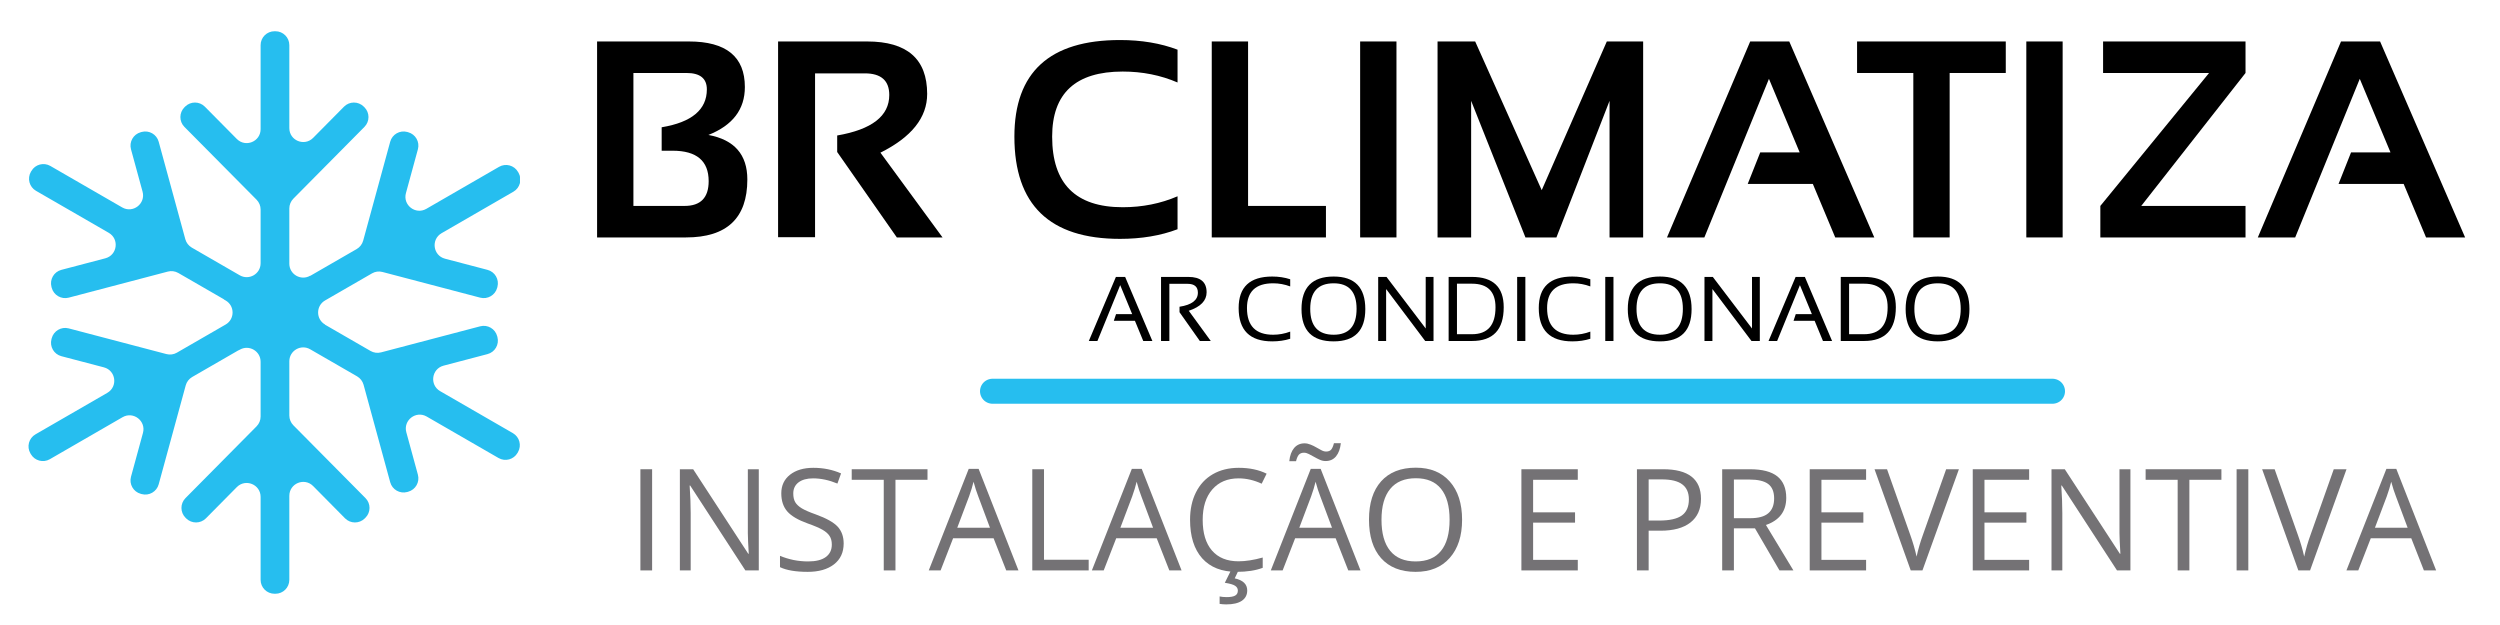 <svg xmlns="http://www.w3.org/2000/svg" xmlns:xlink="http://www.w3.org/1999/xlink" width="400" zoomAndPan="magnify" viewBox="0 0 300 75" height="100" preserveAspectRatio="xMidYMid meet" version="1.0"><defs><g/><clipPath id="5595ccf6bb"><path d="M 3.148 3.75 L 62.398 3.75 L 62.398 71.25 L 3.148 71.25 Z M 3.148 3.75 " clip-rule="nonzero"/></clipPath></defs><path stroke-linecap="round" transform="matrix(0.75, 0, 0, 0.75, 117.6, 45.45)" fill="none" stroke-linejoin="miter" d="M 2.002 1.999 L 171.601 1.999 " stroke="#26beef" stroke-width="4" stroke-opacity="1" stroke-miterlimit="4"/><g clip-path="url(#5595ccf6bb)"><path fill="#26beef" d="M 59.691 40.453 L 59.664 40.348 C 59.43 39.457 58.516 38.922 57.625 39.156 L 45.727 42.285 C 45.301 42.398 44.848 42.336 44.469 42.117 L 39 38.961 L 39.008 38.945 C 37.895 38.305 37.895 36.695 39.008 36.055 L 44.641 32.805 C 45.02 32.582 45.473 32.523 45.898 32.637 L 57.625 35.719 C 58.516 35.953 59.43 35.418 59.664 34.527 L 59.691 34.422 C 59.926 33.531 59.395 32.617 58.5 32.383 L 53.398 31.043 C 51.957 30.664 51.699 28.73 52.988 27.984 L 61.609 23.004 C 62.406 22.547 62.68 21.523 62.219 20.727 L 62.164 20.633 C 61.703 19.832 60.684 19.559 59.887 20.02 L 51.156 25.062 C 49.863 25.805 48.32 24.613 48.711 23.176 L 50.148 17.914 C 50.391 17.027 49.867 16.109 48.977 15.867 L 48.871 15.836 C 47.984 15.594 47.066 16.117 46.824 17.008 L 43.582 28.875 C 43.465 29.301 43.188 29.66 42.809 29.883 L 37.23 33.102 L 37.223 33.086 C 36.109 33.73 34.719 32.926 34.719 31.641 L 34.719 25.012 C 34.719 24.574 34.895 24.152 35.203 23.84 L 43.734 15.227 C 44.383 14.57 44.379 13.516 43.727 12.867 L 43.645 12.789 C 42.992 12.141 41.934 12.145 41.285 12.797 L 37.574 16.547 C 36.523 17.605 34.719 16.863 34.719 15.375 L 34.719 5.418 C 34.719 4.496 33.973 3.75 33.051 3.75 L 32.941 3.75 C 32.02 3.75 31.273 4.496 31.273 5.418 L 31.273 15.5 C 31.273 16.992 29.469 17.734 28.418 16.676 L 24.578 12.797 C 23.93 12.145 22.875 12.141 22.219 12.789 L 22.141 12.867 C 21.488 13.516 21.48 14.57 22.129 15.227 L 30.789 23.965 C 31.098 24.277 31.273 24.699 31.273 25.141 L 31.273 31.59 C 31.273 32.875 29.883 33.676 28.77 33.035 L 23.012 29.711 C 22.633 29.488 22.352 29.129 22.238 28.703 L 19.043 17.008 C 18.801 16.117 17.883 15.594 16.996 15.836 L 16.887 15.867 C 16 16.109 15.477 17.027 15.719 17.914 L 17.109 23.004 C 17.5 24.441 15.953 25.637 14.664 24.891 L 6.043 19.914 C 5.246 19.453 4.223 19.723 3.766 20.523 L 3.707 20.617 C 3.246 21.418 3.52 22.438 4.32 22.898 L 13.051 27.938 C 14.34 28.684 14.082 30.617 12.641 30.996 L 7.363 32.383 C 6.473 32.617 5.941 33.531 6.176 34.422 L 6.203 34.527 C 6.438 35.418 7.352 35.953 8.242 35.719 L 20.141 32.59 C 20.566 32.477 21.02 32.539 21.398 32.758 L 26.867 35.914 L 26.859 35.93 L 27.074 36.055 C 28.188 36.695 28.188 38.305 27.074 38.945 L 21.227 42.32 C 20.848 42.543 20.395 42.602 19.969 42.488 L 8.242 39.406 C 7.352 39.172 6.438 39.707 6.203 40.598 L 6.176 40.703 C 5.941 41.594 6.473 42.508 7.363 42.742 L 12.469 44.082 C 13.91 44.461 14.168 46.395 12.879 47.141 L 4.258 52.121 C 3.457 52.582 3.184 53.602 3.645 54.398 L 3.699 54.492 C 4.16 55.293 5.184 55.566 5.98 55.105 L 14.711 50.062 C 16 49.32 17.547 50.512 17.156 51.949 L 15.719 57.211 C 15.477 58.098 16 59.016 16.887 59.258 L 16.996 59.289 C 17.883 59.531 18.801 59.008 19.043 58.117 L 22.285 46.25 C 22.398 45.824 22.68 45.465 23.059 45.242 L 28.637 42.023 L 28.645 42.039 L 28.77 41.965 C 29.883 41.324 31.273 42.125 31.273 43.41 L 31.273 49.988 C 31.273 50.426 31.098 50.848 30.789 51.16 L 22.258 59.773 C 21.609 60.43 21.613 61.484 22.266 62.133 L 22.344 62.211 C 23 62.859 24.055 62.855 24.707 62.203 L 28.418 58.453 C 29.469 57.395 31.273 58.137 31.273 59.625 L 31.273 69.582 C 31.273 70.504 32.02 71.25 32.941 71.25 L 33.051 71.25 C 33.973 71.25 34.719 70.504 34.719 69.582 L 34.719 59.5 C 34.719 58.008 36.523 57.266 37.574 58.324 L 41.41 62.203 C 42.059 62.855 43.117 62.859 43.77 62.211 L 43.848 62.133 C 44.504 61.484 44.508 60.43 43.859 59.773 L 35.203 51.035 C 34.895 50.723 34.719 50.301 34.719 49.859 L 34.719 43.359 C 34.719 42.074 36.109 41.27 37.223 41.914 L 42.855 45.164 C 43.234 45.387 43.512 45.746 43.629 46.172 L 46.824 57.867 C 47.066 58.758 47.984 59.281 48.871 59.039 L 48.98 59.008 C 49.867 58.766 50.391 57.848 50.148 56.961 L 48.758 51.871 C 48.367 50.434 49.91 49.238 51.203 49.984 L 59.824 54.961 C 60.621 55.422 61.641 55.148 62.102 54.352 L 62.156 54.258 C 62.617 53.457 62.344 52.438 61.547 51.977 L 52.816 46.938 C 51.523 46.191 51.785 44.258 53.227 43.879 L 58.5 42.492 C 59.395 42.258 59.926 41.344 59.691 40.453 " fill-opacity="1" fill-rule="nonzero"/></g><g fill="#000000" fill-opacity="1"><g transform="translate(69.181, 28.492)"><g><path d="M 2.469 0 L 2.469 -23.516 L 13.484 -23.516 C 17.961 -23.516 20.203 -21.691 20.203 -18.047 C 20.203 -15.367 18.742 -13.453 15.828 -12.297 C 18.941 -11.723 20.5 -9.941 20.5 -6.953 C 20.5 -2.316 18.047 0 13.141 0 Z M 12.969 -3.781 C 14.895 -3.781 15.859 -4.77 15.859 -6.75 C 15.859 -9.188 14.414 -10.406 11.531 -10.406 L 10.219 -10.406 L 10.219 -13.219 C 13.832 -13.82 15.641 -15.336 15.641 -17.766 C 15.641 -19.078 14.828 -19.734 13.203 -19.734 L 6.828 -19.734 L 6.828 -3.781 Z M 12.969 -3.781 "/></g></g></g><g fill="#000000" fill-opacity="1"><g transform="translate(90.901, 28.492)"><g><path d="M 2.469 -0.031 L 2.469 -23.516 L 13.156 -23.516 C 17.957 -23.516 20.359 -21.414 20.359 -17.219 C 20.359 -14.383 18.488 -12.035 14.75 -10.172 L 22.203 0 L 16.719 0 L 9.562 -10.25 L 9.562 -12.234 C 13.727 -12.953 15.812 -14.57 15.812 -17.094 C 15.812 -18.82 14.832 -19.688 12.875 -19.688 L 6.906 -19.688 L 6.906 -0.031 Z M 2.469 -0.031 "/></g></g></g><g fill="#000000" fill-opacity="1"><g transform="translate(112.687, 28.492)"><g/></g></g><g fill="#000000" fill-opacity="1"><g transform="translate(120.086, 28.492)"><g><path d="M 21.219 -0.984 C 19.188 -0.211 16.883 0.172 14.312 0.172 C 5.863 0.172 1.641 -3.914 1.641 -12.094 C 1.641 -19.82 5.863 -23.688 14.312 -23.688 C 16.883 -23.688 19.188 -23.301 21.219 -22.531 L 21.219 -18.594 C 19.188 -19.469 16.992 -19.906 14.641 -19.906 C 8.992 -19.906 6.172 -17.301 6.172 -12.094 C 6.172 -6.445 8.992 -3.625 14.641 -3.625 C 16.992 -3.625 19.188 -4.062 21.219 -4.938 Z M 21.219 -0.984 "/></g></g></g><g fill="#000000" fill-opacity="1"><g transform="translate(142.941, 28.492)"><g><path d="M 6.828 -23.516 L 6.828 -3.781 L 16.172 -3.781 L 16.172 0 L 2.469 0 L 2.469 -23.516 Z M 6.828 -23.516 "/></g></g></g><g fill="#000000" fill-opacity="1"><g transform="translate(160.748, 28.492)"><g><path d="M 6.828 -23.516 L 6.828 0 L 2.469 0 L 2.469 -23.516 Z M 6.828 -23.516 "/></g></g></g><g fill="#000000" fill-opacity="1"><g transform="translate(170.037, 28.492)"><g><path d="M 2.469 0 L 2.469 -23.516 L 6.984 -23.516 L 14.969 -5.672 L 22.781 -23.516 L 27.141 -23.516 L 27.141 0 L 23.109 0 L 23.109 -16.391 L 16.734 0 L 13.016 0 L 6.5 -16.391 L 6.5 0 Z M 2.469 0 "/></g></g></g><g fill="#000000" fill-opacity="1"><g transform="translate(199.633, 28.492)"><g><path d="M 4.891 0 L 0.406 0 L 10.391 -23.516 L 15.078 -23.516 L 25.281 0 L 20.594 0 L 17.906 -6.422 L 10.094 -6.422 L 11.594 -10.203 L 16.328 -10.203 L 12.641 -19.031 Z M 4.891 0 "/></g></g></g><g fill="#000000" fill-opacity="1"><g transform="translate(222.849, 28.492)"><g><path d="M 17.844 -23.516 L 17.844 -19.734 L 11.109 -19.734 L 11.109 0 L 6.75 0 L 6.75 -19.734 L 0 -19.734 L 0 -23.516 Z M 17.844 -23.516 "/></g></g></g><g fill="#000000" fill-opacity="1"><g transform="translate(240.689, 28.492)"><g><path d="M 6.828 -23.516 L 6.828 0 L 2.469 0 L 2.469 -23.516 Z M 6.828 -23.516 "/></g></g></g><g fill="#000000" fill-opacity="1"><g transform="translate(249.979, 28.492)"><g><path d="M 19.484 -23.516 L 19.484 -19.734 L 6.969 -3.781 L 19.484 -3.781 L 19.484 0 L 2.062 0 L 2.062 -3.781 L 15.109 -19.734 L 2.391 -19.734 L 2.391 -23.516 Z M 19.484 -23.516 "/></g></g></g><g fill="#000000" fill-opacity="1"><g transform="translate(270.532, 28.492)"><g><path d="M 4.891 0 L 0.406 0 L 10.391 -23.516 L 15.078 -23.516 L 25.281 0 L 20.594 0 L 17.906 -6.422 L 10.094 -6.422 L 11.594 -10.203 L 16.328 -10.203 L 12.641 -19.031 Z M 4.891 0 "/></g></g></g><g fill="#747275" fill-opacity="1"><g transform="translate(75.176, 68.45)"><g><path d="M 1.672 0 L 1.672 -12.141 L 3.078 -12.141 L 3.078 0 Z M 1.672 0 "/></g></g></g><g fill="#747275" fill-opacity="1"><g transform="translate(79.913, 68.45)"><g><path d="M 11.141 0 L 9.531 0 L 2.906 -10.188 L 2.844 -10.188 C 2.926 -8.988 2.969 -7.891 2.969 -6.891 L 2.969 0 L 1.672 0 L 1.672 -12.141 L 3.266 -12.141 L 9.875 -2 L 9.938 -2 C 9.926 -2.145 9.898 -2.625 9.859 -3.438 C 9.828 -4.25 9.816 -4.828 9.828 -5.172 L 9.828 -12.141 L 11.141 -12.141 Z M 11.141 0 "/></g></g></g><g fill="#747275" fill-opacity="1"><g transform="translate(92.724, 68.45)"><g><path d="M 8.516 -3.234 C 8.516 -2.16 8.125 -1.32 7.344 -0.719 C 6.57 -0.125 5.523 0.172 4.203 0.172 C 2.766 0.172 1.656 -0.016 0.875 -0.391 L 0.875 -1.75 C 1.375 -1.539 1.914 -1.375 2.5 -1.25 C 3.094 -1.133 3.676 -1.078 4.25 -1.078 C 5.188 -1.078 5.895 -1.254 6.375 -1.609 C 6.852 -1.961 7.094 -2.457 7.094 -3.094 C 7.094 -3.52 7.004 -3.863 6.828 -4.125 C 6.66 -4.395 6.379 -4.645 5.984 -4.875 C 5.586 -5.102 4.988 -5.359 4.188 -5.641 C 3.051 -6.047 2.238 -6.523 1.75 -7.078 C 1.27 -7.629 1.031 -8.352 1.031 -9.25 C 1.031 -10.188 1.379 -10.93 2.078 -11.484 C 2.785 -12.035 3.719 -12.312 4.875 -12.312 C 6.082 -12.312 7.191 -12.086 8.203 -11.641 L 7.766 -10.422 C 6.766 -10.836 5.789 -11.047 4.844 -11.047 C 4.102 -11.047 3.52 -10.883 3.094 -10.562 C 2.676 -10.238 2.469 -9.797 2.469 -9.234 C 2.469 -8.805 2.547 -8.457 2.703 -8.188 C 2.859 -7.926 3.117 -7.68 3.484 -7.453 C 3.848 -7.234 4.41 -6.988 5.172 -6.719 C 6.441 -6.258 7.316 -5.77 7.797 -5.25 C 8.273 -4.727 8.516 -4.055 8.516 -3.234 Z M 8.516 -3.234 "/></g></g></g><g fill="#747275" fill-opacity="1"><g transform="translate(102.05, 68.45)"><g><path d="M 5.406 0 L 4 0 L 4 -10.875 L 0.156 -10.875 L 0.156 -12.141 L 9.25 -12.141 L 9.25 -10.875 L 5.406 -10.875 Z M 5.406 0 "/></g></g></g><g fill="#747275" fill-opacity="1"><g transform="translate(111.45, 68.45)"><g><path d="M 9.297 0 L 7.781 -3.859 L 2.922 -3.859 L 1.422 0 L 0 0 L 4.797 -12.188 L 5.984 -12.188 L 10.766 0 Z M 7.344 -5.125 L 5.938 -8.891 C 5.75 -9.367 5.562 -9.953 5.375 -10.641 C 5.25 -10.109 5.07 -9.523 4.844 -8.891 L 3.422 -5.125 Z M 7.344 -5.125 "/></g></g></g><g fill="#747275" fill-opacity="1"><g transform="translate(122.203, 68.45)"><g><path d="M 1.672 0 L 1.672 -12.141 L 3.078 -12.141 L 3.078 -1.281 L 8.438 -1.281 L 8.438 0 Z M 1.672 0 "/></g></g></g><g fill="#747275" fill-opacity="1"><g transform="translate(131.023, 68.45)"><g><path d="M 9.297 0 L 7.781 -3.859 L 2.922 -3.859 L 1.422 0 L 0 0 L 4.797 -12.188 L 5.984 -12.188 L 10.766 0 Z M 7.344 -5.125 L 5.938 -8.891 C 5.75 -9.367 5.562 -9.953 5.375 -10.641 C 5.25 -10.109 5.07 -9.523 4.844 -8.891 L 3.422 -5.125 Z M 7.344 -5.125 "/></g></g></g><g fill="#747275" fill-opacity="1"><g transform="translate(141.776, 68.45)"><g><path d="M 6.859 -11.047 C 5.523 -11.047 4.473 -10.602 3.703 -9.719 C 2.93 -8.832 2.547 -7.613 2.547 -6.062 C 2.547 -4.477 2.914 -3.254 3.656 -2.391 C 4.406 -1.523 5.469 -1.094 6.844 -1.094 C 7.695 -1.094 8.664 -1.242 9.75 -1.547 L 9.75 -0.312 C 8.906 0.008 7.863 0.172 6.625 0.172 C 4.844 0.172 3.461 -0.367 2.484 -1.453 C 1.516 -2.547 1.031 -4.086 1.031 -6.078 C 1.031 -7.328 1.266 -8.422 1.734 -9.359 C 2.203 -10.305 2.879 -11.035 3.766 -11.547 C 4.648 -12.055 5.688 -12.312 6.875 -12.312 C 8.156 -12.312 9.27 -12.078 10.219 -11.609 L 9.625 -10.406 C 8.707 -10.832 7.785 -11.047 6.859 -11.047 Z M 7.891 2.406 C 7.891 2.938 7.676 3.348 7.25 3.641 C 6.82 3.93 6.195 4.078 5.375 4.078 C 5.094 4.078 4.828 4.055 4.578 4.016 L 4.578 3.125 C 4.828 3.176 5.113 3.203 5.438 3.203 C 5.875 3.203 6.203 3.145 6.422 3.031 C 6.648 2.914 6.766 2.711 6.766 2.422 C 6.766 2.18 6.656 1.988 6.438 1.844 C 6.219 1.695 5.805 1.578 5.203 1.484 L 5.938 0 L 6.844 0 L 6.391 0.953 C 7.391 1.172 7.891 1.656 7.891 2.406 Z M 7.891 2.406 "/></g></g></g><g fill="#747275" fill-opacity="1"><g transform="translate(152.495, 68.45)"><g><path d="M 9.297 0 L 7.781 -3.859 L 2.922 -3.859 L 1.422 0 L 0 0 L 4.797 -12.188 L 5.984 -12.188 L 10.766 0 Z M 7.344 -5.125 L 5.938 -8.891 C 5.75 -9.367 5.562 -9.953 5.375 -10.641 C 5.25 -10.109 5.07 -9.523 4.844 -8.891 L 3.422 -5.125 Z M 6.578 -13.125 C 6.336 -13.125 6.102 -13.176 5.875 -13.281 C 5.645 -13.383 5.422 -13.5 5.203 -13.625 C 4.984 -13.75 4.77 -13.863 4.562 -13.969 C 4.363 -14.07 4.172 -14.125 3.984 -14.125 C 3.711 -14.125 3.504 -14.039 3.359 -13.875 C 3.223 -13.707 3.113 -13.453 3.031 -13.109 L 2.219 -13.109 C 2.289 -13.785 2.484 -14.312 2.797 -14.688 C 3.117 -15.062 3.535 -15.25 4.047 -15.25 C 4.297 -15.25 4.539 -15.195 4.781 -15.094 C 5.02 -15 5.242 -14.891 5.453 -14.766 C 5.672 -14.641 5.879 -14.523 6.078 -14.422 C 6.273 -14.316 6.461 -14.266 6.641 -14.266 C 6.91 -14.266 7.113 -14.344 7.25 -14.5 C 7.383 -14.664 7.492 -14.922 7.578 -15.266 L 8.406 -15.266 C 8.332 -14.598 8.141 -14.07 7.828 -13.688 C 7.516 -13.312 7.098 -13.125 6.578 -13.125 Z M 6.578 -13.125 "/></g></g></g><g fill="#747275" fill-opacity="1"><g transform="translate(163.248, 68.45)"><g><path d="M 12.203 -6.078 C 12.203 -4.141 11.707 -2.613 10.719 -1.5 C 9.738 -0.383 8.375 0.172 6.625 0.172 C 4.844 0.172 3.461 -0.375 2.484 -1.469 C 1.516 -2.562 1.031 -4.102 1.031 -6.094 C 1.031 -8.07 1.516 -9.602 2.484 -10.688 C 3.461 -11.781 4.852 -12.328 6.656 -12.328 C 8.395 -12.328 9.754 -11.77 10.734 -10.656 C 11.711 -9.551 12.203 -8.023 12.203 -6.078 Z M 2.531 -6.078 C 2.531 -4.441 2.879 -3.195 3.578 -2.344 C 4.273 -1.5 5.289 -1.078 6.625 -1.078 C 7.977 -1.078 8.992 -1.5 9.672 -2.344 C 10.359 -3.188 10.703 -4.43 10.703 -6.078 C 10.703 -7.711 10.359 -8.953 9.672 -9.797 C 8.992 -10.641 7.988 -11.062 6.656 -11.062 C 5.301 -11.062 4.273 -10.633 3.578 -9.781 C 2.879 -8.938 2.531 -7.703 2.531 -6.078 Z M 2.531 -6.078 "/></g></g></g><g fill="#747275" fill-opacity="1"><g transform="translate(176.482, 68.45)"><g/></g></g><g fill="#747275" fill-opacity="1"><g transform="translate(180.896, 68.45)"><g><path d="M 8.438 0 L 1.672 0 L 1.672 -12.141 L 8.438 -12.141 L 8.438 -10.875 L 3.078 -10.875 L 3.078 -6.969 L 8.109 -6.969 L 8.109 -5.734 L 3.078 -5.734 L 3.078 -1.266 L 8.438 -1.266 Z M 8.438 0 "/></g></g></g><g fill="#747275" fill-opacity="1"><g transform="translate(190.346, 68.45)"><g/></g></g><g fill="#747275" fill-opacity="1"><g transform="translate(194.76, 68.45)"><g><path d="M 9.359 -8.594 C 9.359 -7.363 8.938 -6.414 8.094 -5.75 C 7.258 -5.094 6.062 -4.766 4.5 -4.766 L 3.078 -4.766 L 3.078 0 L 1.672 0 L 1.672 -12.141 L 4.812 -12.141 C 7.844 -12.141 9.359 -10.957 9.359 -8.594 Z M 3.078 -5.984 L 4.344 -5.984 C 5.594 -5.984 6.5 -6.188 7.062 -6.594 C 7.625 -7 7.906 -7.645 7.906 -8.531 C 7.906 -9.332 7.641 -9.93 7.109 -10.328 C 6.586 -10.723 5.77 -10.922 4.656 -10.922 L 3.078 -10.922 Z M 3.078 -5.984 "/></g></g></g><g fill="#747275" fill-opacity="1"><g transform="translate(204.99, 68.45)"><g><path d="M 3.078 -5.047 L 3.078 0 L 1.672 0 L 1.672 -12.141 L 5 -12.141 C 6.488 -12.141 7.586 -11.852 8.297 -11.281 C 9.004 -10.707 9.359 -9.848 9.359 -8.703 C 9.359 -7.098 8.547 -6.016 6.922 -5.453 L 10.219 0 L 8.547 0 L 5.609 -5.047 Z M 3.078 -6.266 L 5.016 -6.266 C 6.016 -6.266 6.742 -6.461 7.203 -6.859 C 7.672 -7.254 7.906 -7.848 7.906 -8.641 C 7.906 -9.441 7.664 -10.02 7.188 -10.375 C 6.719 -10.727 5.961 -10.906 4.922 -10.906 L 3.078 -10.906 Z M 3.078 -6.266 "/></g></g></g><g fill="#747275" fill-opacity="1"><g transform="translate(215.494, 68.45)"><g><path d="M 8.438 0 L 1.672 0 L 1.672 -12.141 L 8.438 -12.141 L 8.438 -10.875 L 3.078 -10.875 L 3.078 -6.969 L 8.109 -6.969 L 8.109 -5.734 L 3.078 -5.734 L 3.078 -1.266 L 8.438 -1.266 Z M 8.438 0 "/></g></g></g><g fill="#747275" fill-opacity="1"><g transform="translate(224.944, 68.45)"><g><path d="M 8.594 -12.141 L 10.125 -12.141 L 5.75 0 L 4.344 0 L 0 -12.141 L 1.5 -12.141 L 4.281 -4.281 C 4.602 -3.383 4.859 -2.508 5.047 -1.656 C 5.242 -2.551 5.504 -3.441 5.828 -4.328 Z M 8.594 -12.141 "/></g></g></g><g fill="#747275" fill-opacity="1"><g transform="translate(235.058, 68.45)"><g><path d="M 8.438 0 L 1.672 0 L 1.672 -12.141 L 8.438 -12.141 L 8.438 -10.875 L 3.078 -10.875 L 3.078 -6.969 L 8.109 -6.969 L 8.109 -5.734 L 3.078 -5.734 L 3.078 -1.266 L 8.438 -1.266 Z M 8.438 0 "/></g></g></g><g fill="#747275" fill-opacity="1"><g transform="translate(244.509, 68.45)"><g><path d="M 11.141 0 L 9.531 0 L 2.906 -10.188 L 2.844 -10.188 C 2.926 -8.988 2.969 -7.891 2.969 -6.891 L 2.969 0 L 1.672 0 L 1.672 -12.141 L 3.266 -12.141 L 9.875 -2 L 9.938 -2 C 9.926 -2.145 9.898 -2.625 9.859 -3.438 C 9.828 -4.25 9.816 -4.828 9.828 -5.172 L 9.828 -12.141 L 11.141 -12.141 Z M 11.141 0 "/></g></g></g><g fill="#747275" fill-opacity="1"><g transform="translate(257.319, 68.45)"><g><path d="M 5.406 0 L 4 0 L 4 -10.875 L 0.156 -10.875 L 0.156 -12.141 L 9.25 -12.141 L 9.25 -10.875 L 5.406 -10.875 Z M 5.406 0 "/></g></g></g><g fill="#747275" fill-opacity="1"><g transform="translate(266.72, 68.45)"><g><path d="M 1.672 0 L 1.672 -12.141 L 3.078 -12.141 L 3.078 0 Z M 1.672 0 "/></g></g></g><g fill="#747275" fill-opacity="1"><g transform="translate(271.457, 68.45)"><g><path d="M 8.594 -12.141 L 10.125 -12.141 L 5.75 0 L 4.344 0 L 0 -12.141 L 1.5 -12.141 L 4.281 -4.281 C 4.602 -3.383 4.859 -2.508 5.047 -1.656 C 5.242 -2.551 5.504 -3.441 5.828 -4.328 Z M 8.594 -12.141 "/></g></g></g><g fill="#747275" fill-opacity="1"><g transform="translate(281.571, 68.45)"><g><path d="M 9.297 0 L 7.781 -3.859 L 2.922 -3.859 L 1.422 0 L 0 0 L 4.797 -12.188 L 5.984 -12.188 L 10.766 0 Z M 7.344 -5.125 L 5.938 -8.891 C 5.75 -9.367 5.562 -9.953 5.375 -10.641 C 5.25 -10.109 5.07 -9.523 4.844 -8.891 L 3.422 -5.125 Z M 7.344 -5.125 "/></g></g></g><g fill="#000000" fill-opacity="1"><g transform="translate(130.518, 40.918)"><g><path d="M 1.172 0 L 0.141 0 L 3.391 -7.688 L 4.5 -7.688 L 7.766 0 L 6.672 0 L 5.672 -2.422 L 3.141 -2.422 L 3.406 -3.219 L 5.344 -3.219 L 3.906 -6.703 Z M 1.172 0 "/></g></g></g><g fill="#000000" fill-opacity="1"><g transform="translate(138.418, 40.918)"><g><path d="M 0.906 0 L 0.906 -7.688 L 4.188 -7.688 C 5.645 -7.688 6.375 -7.07 6.375 -5.844 C 6.375 -4.844 5.66 -4.102 4.234 -3.625 L 6.875 0 L 5.562 0 L 3.125 -3.453 L 3.125 -4.109 C 4.594 -4.336 5.328 -4.898 5.328 -5.797 C 5.328 -6.504 4.914 -6.859 4.094 -6.859 L 1.906 -6.859 L 1.906 0 Z M 0.906 0 "/></g></g></g><g fill="#000000" fill-opacity="1"><g transform="translate(145.423, 40.918)"><g/></g></g><g fill="#000000" fill-opacity="1"><g transform="translate(148.106, 40.918)"><g><path d="M 6.719 -0.266 C 6.051 -0.055 5.332 0.047 4.562 0.047 C 1.875 0.047 0.531 -1.285 0.531 -3.953 C 0.531 -6.473 1.875 -7.734 4.562 -7.734 C 5.332 -7.734 6.051 -7.625 6.719 -7.406 L 6.719 -6.547 C 6.051 -6.797 5.367 -6.922 4.672 -6.922 C 2.578 -6.922 1.531 -5.93 1.531 -3.953 C 1.531 -1.816 2.578 -0.75 4.672 -0.75 C 5.367 -0.75 6.051 -0.875 6.719 -1.125 Z M 6.719 -0.266 "/></g></g></g><g fill="#000000" fill-opacity="1"><g transform="translate(155.54, 40.918)"><g><path d="M 1.688 -3.859 C 1.688 -1.785 2.625 -0.75 4.5 -0.75 C 6.332 -0.75 7.25 -1.785 7.25 -3.859 C 7.25 -5.898 6.332 -6.922 4.5 -6.922 C 2.625 -6.922 1.688 -5.898 1.688 -3.859 Z M 0.641 -3.828 C 0.641 -6.43 1.926 -7.734 4.5 -7.734 C 7.031 -7.734 8.297 -6.43 8.297 -3.828 C 8.297 -1.242 7.031 0.047 4.5 0.047 C 1.926 0.047 0.641 -1.242 0.641 -3.828 Z M 0.641 -3.828 "/></g></g></g><g fill="#000000" fill-opacity="1"><g transform="translate(164.476, 40.918)"><g><path d="M 0.906 0 L 0.906 -7.688 L 1.906 -7.688 L 6.609 -1.5 L 6.609 -7.688 L 7.547 -7.688 L 7.547 0 L 6.547 0 L 1.859 -6.234 L 1.859 0 Z M 0.906 0 "/></g></g></g><g fill="#000000" fill-opacity="1"><g transform="translate(172.93, 40.918)"><g><path d="M 3.703 -0.812 C 5.586 -0.812 6.531 -1.891 6.531 -4.047 C 6.531 -5.93 5.586 -6.875 3.703 -6.875 L 1.906 -6.875 L 1.906 -0.812 Z M 0.906 0 L 0.906 -7.688 L 3.703 -7.688 C 6.242 -7.688 7.516 -6.473 7.516 -4.047 C 7.516 -1.348 6.242 0 3.703 0 Z M 0.906 0 "/></g></g></g><g fill="#000000" fill-opacity="1"><g transform="translate(180.981, 40.918)"><g><path d="M 2.062 -7.688 L 2.062 0 L 1.078 0 L 1.078 -7.688 Z M 2.062 -7.688 "/></g></g></g><g fill="#000000" fill-opacity="1"><g transform="translate(184.121, 40.918)"><g><path d="M 6.719 -0.266 C 6.051 -0.055 5.332 0.047 4.562 0.047 C 1.875 0.047 0.531 -1.285 0.531 -3.953 C 0.531 -6.473 1.875 -7.734 4.562 -7.734 C 5.332 -7.734 6.051 -7.625 6.719 -7.406 L 6.719 -6.547 C 6.051 -6.797 5.367 -6.922 4.672 -6.922 C 2.578 -6.922 1.531 -5.93 1.531 -3.953 C 1.531 -1.816 2.578 -0.75 4.672 -0.75 C 5.367 -0.75 6.051 -0.875 6.719 -1.125 Z M 6.719 -0.266 "/></g></g></g><g fill="#000000" fill-opacity="1"><g transform="translate(191.554, 40.918)"><g><path d="M 2.062 -7.688 L 2.062 0 L 1.078 0 L 1.078 -7.688 Z M 2.062 -7.688 "/></g></g></g><g fill="#000000" fill-opacity="1"><g transform="translate(194.694, 40.918)"><g><path d="M 1.688 -3.859 C 1.688 -1.785 2.625 -0.75 4.5 -0.75 C 6.332 -0.75 7.25 -1.785 7.25 -3.859 C 7.25 -5.898 6.332 -6.922 4.5 -6.922 C 2.625 -6.922 1.688 -5.898 1.688 -3.859 Z M 0.641 -3.828 C 0.641 -6.43 1.926 -7.734 4.5 -7.734 C 7.031 -7.734 8.297 -6.43 8.297 -3.828 C 8.297 -1.242 7.031 0.047 4.5 0.047 C 1.926 0.047 0.641 -1.242 0.641 -3.828 Z M 0.641 -3.828 "/></g></g></g><g fill="#000000" fill-opacity="1"><g transform="translate(203.631, 40.918)"><g><path d="M 0.906 0 L 0.906 -7.688 L 1.906 -7.688 L 6.609 -1.5 L 6.609 -7.688 L 7.547 -7.688 L 7.547 0 L 6.547 0 L 1.859 -6.234 L 1.859 0 Z M 0.906 0 "/></g></g></g><g fill="#000000" fill-opacity="1"><g transform="translate(212.084, 40.918)"><g><path d="M 1.172 0 L 0.141 0 L 3.391 -7.688 L 4.5 -7.688 L 7.766 0 L 6.672 0 L 5.672 -2.422 L 3.141 -2.422 L 3.406 -3.219 L 5.344 -3.219 L 3.906 -6.703 Z M 1.172 0 "/></g></g></g><g fill="#000000" fill-opacity="1"><g transform="translate(219.985, 40.918)"><g><path d="M 3.703 -0.812 C 5.586 -0.812 6.531 -1.891 6.531 -4.047 C 6.531 -5.93 5.586 -6.875 3.703 -6.875 L 1.906 -6.875 L 1.906 -0.812 Z M 0.906 0 L 0.906 -7.688 L 3.703 -7.688 C 6.242 -7.688 7.516 -6.473 7.516 -4.047 C 7.516 -1.348 6.242 0 3.703 0 Z M 0.906 0 "/></g></g></g><g fill="#000000" fill-opacity="1"><g transform="translate(228.036, 40.918)"><g><path d="M 1.688 -3.859 C 1.688 -1.785 2.625 -0.75 4.5 -0.75 C 6.332 -0.75 7.25 -1.785 7.25 -3.859 C 7.25 -5.898 6.332 -6.922 4.5 -6.922 C 2.625 -6.922 1.688 -5.898 1.688 -3.859 Z M 0.641 -3.828 C 0.641 -6.43 1.926 -7.734 4.5 -7.734 C 7.031 -7.734 8.297 -6.43 8.297 -3.828 C 8.297 -1.242 7.031 0.047 4.5 0.047 C 1.926 0.047 0.641 -1.242 0.641 -3.828 Z M 0.641 -3.828 "/></g></g></g></svg>